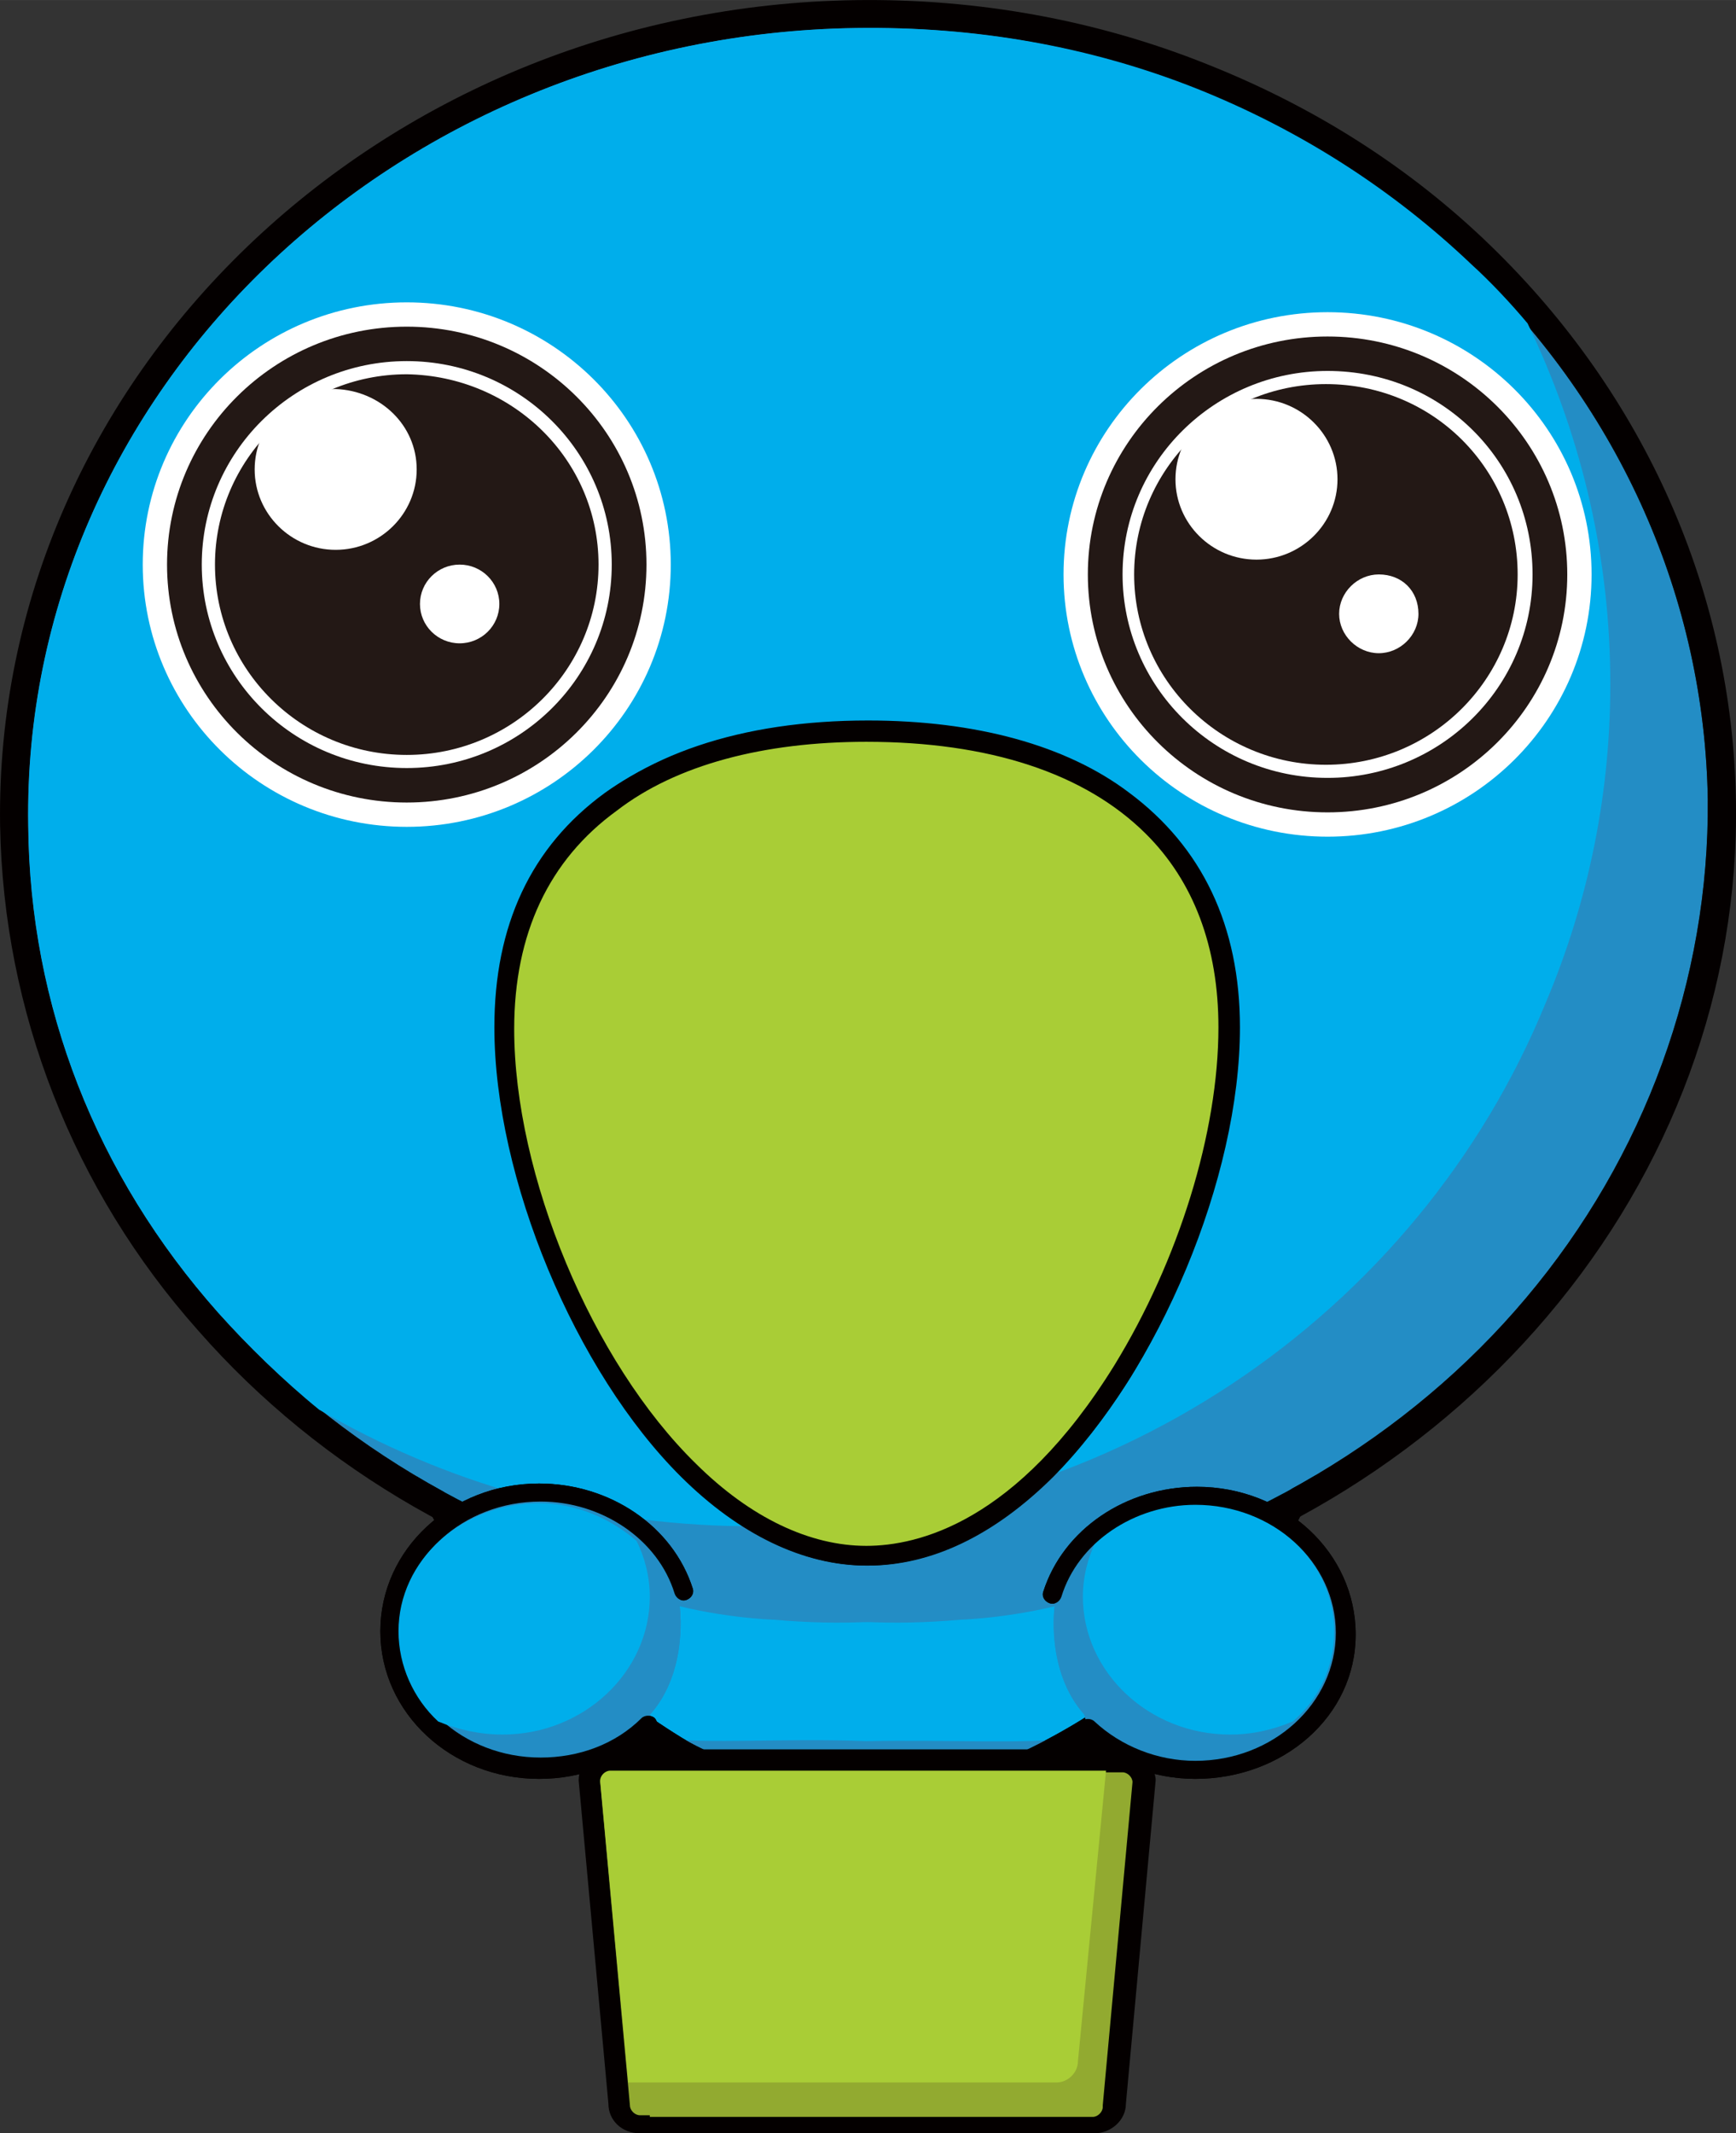 <svg width="36" height="44.229" viewBox="0 0 36 44.228" fill="none" xmlns="http://www.w3.org/2000/svg" xmlns:xlink="http://www.w3.org/1999/xlink">
	<rect x="0" y="0" width="36" height="44.228" fill="#333333" stroke="none"/>
	<desc>
			Created with Pixso.
	</desc>
	<defs/>
	<path id="Vector" d="M23.656 36.778L22.731 35.111L13.886 35.111L13.44 35.111L12.24 36.846L20.194 38.888L23.656 36.778Z" fill-rule="evenodd" fill="#040000"/>
	<path id="Vector" d="M20.194 39.092C20.159 39.092 20.159 39.092 20.125 39.092L12.172 37.05C12.103 37.017 12.035 36.982 12.035 36.915C12 36.846 12.035 36.778 12.069 36.71L13.303 35.009C13.337 34.941 13.406 34.907 13.475 34.907L22.765 34.907C22.833 34.907 22.902 34.941 22.936 35.009L23.862 36.676C23.93 36.778 23.896 36.915 23.793 36.948L20.297 39.058C20.262 39.092 20.228 39.092 20.194 39.092ZM12.583 36.71L20.159 38.649L23.382 36.71L22.628 35.35L13.577 35.35L12.583 36.71Z" fill-rule="evenodd" fill="#040000"/>
	<path id="Vector" d="M12.275 36.778L13.2 35.111L22.079 35.111L22.491 35.111L23.725 36.846L15.771 38.888L12.275 36.778Z" fill-rule="evenodd" fill="#040000"/>
	<path id="Vector" d="M15.771 39.092C15.737 39.092 15.703 39.092 15.668 39.058L12.172 36.948C12.069 36.88 12.035 36.778 12.103 36.676L13.029 35.009C13.063 34.941 13.132 34.907 13.2 34.907L22.491 34.907C22.559 34.907 22.628 34.941 22.662 35.009L23.896 36.71C23.93 36.778 23.93 36.846 23.93 36.915C23.896 36.982 23.862 37.017 23.793 37.05L15.84 39.092C15.806 39.092 15.806 39.092 15.771 39.092ZM12.583 36.71L15.806 38.649L23.382 36.71L22.388 35.35L13.337 35.35L12.583 36.71Z" fill-rule="evenodd" fill="#040000"/>
	<path id="Vector" d="M19.165 26.13C19.028 26.13 18.891 26.13 18.754 26.13C16.765 26.13 15.223 26.47 14.126 27.15C13.063 27.797 12.48 28.75 12.446 29.872C12.412 30.382 11.863 30.655 11.349 30.927C10.595 31.301 10.252 31.539 10.423 32.016C11.452 35.622 16.526 37.152 18.445 37.595C19.097 37.187 19.474 37.05 19.508 37.017C22.251 36.37 26.81 32.39 26.947 29.974C26.982 29.362 26.776 28.817 26.296 28.307C25.13 27.082 22.388 26.232 19.165 26.13Z" fill-rule="evenodd" fill="#00AEEB"/>
	<path id="Vector" d="M24.788 30.586C24.342 30.382 23.93 30.144 23.896 29.872C23.828 28.579 23.176 27.524 22.011 26.81C20.776 26.028 18.994 25.688 16.731 25.722C13.372 25.79 10.595 26.674 9.292 28.069C8.744 28.681 8.469 29.328 8.538 30.042C8.709 32.662 13.372 36.744 16.286 37.459C16.32 37.459 16.56 37.56 16.903 37.765C16.8 37.799 16.731 37.799 16.731 37.799C16.628 37.833 16.56 37.935 16.56 38.037C16.594 38.139 16.697 38.207 16.8 38.207C16.8 38.207 17.04 38.173 17.383 38.071C18 38.48 18.788 39.16 19.68 40.248C19.714 40.282 19.782 40.316 19.851 40.316C19.885 40.316 19.954 40.316 19.988 40.282C20.091 40.214 20.091 40.078 20.022 40.01C19.234 39.058 18.514 38.411 17.931 37.969C18.685 37.765 19.748 37.459 20.845 36.982C23.622 35.791 25.37 34.124 25.919 32.185C26.262 31.335 25.439 30.927 24.788 30.586Z" fill-rule="evenodd" fill="#040000"/>
	<path id="Vector" d="M19.885 40.316C19.817 40.316 19.782 40.282 19.714 40.248C18.822 39.193 18.034 38.513 17.417 38.071C17.04 38.139 16.834 38.207 16.834 38.207C16.731 38.241 16.628 38.139 16.594 38.037C16.56 37.935 16.663 37.833 16.765 37.798C16.765 37.798 16.834 37.798 16.937 37.765C16.56 37.56 16.354 37.459 16.32 37.459C13.372 36.778 8.709 32.662 8.572 30.042C8.538 29.328 8.778 28.681 9.326 28.069C10.629 26.674 13.406 25.789 16.765 25.721C19.028 25.653 20.776 26.027 22.045 26.81C23.21 27.524 23.862 28.579 23.93 29.872C23.93 30.144 24.376 30.382 24.822 30.586C25.473 30.926 26.262 31.301 25.953 32.185C25.404 34.124 23.622 35.791 20.879 36.982C19.782 37.459 18.72 37.765 17.965 37.969C18.548 38.411 19.268 39.057 20.057 40.01C20.125 40.112 20.125 40.214 20.022 40.282C19.954 40.316 19.919 40.316 19.885 40.316Z" fill-rule="evenodd" fill="#040000"/>
	<path id="Vector" d="M26.33 28.375C25.13 27.082 22.388 26.231 19.165 26.164C19.028 26.164 18.891 26.164 18.754 26.164C18.48 26.164 18.24 26.164 17.965 26.198C17.725 26.198 17.451 26.164 17.177 26.164C17.04 26.164 16.903 26.164 16.765 26.164C13.543 26.231 10.8 27.082 9.601 28.375C9.121 28.885 8.915 29.463 8.949 30.042C9.018 31.165 10.046 32.627 11.383 33.92C12.137 34.839 13.166 35.553 14.229 36.132C15.017 36.608 15.771 36.948 16.423 37.084C16.457 37.084 16.868 37.22 17.485 37.663C17.623 37.628 17.794 37.595 17.965 37.56C18.137 37.595 18.274 37.628 18.445 37.663C19.097 37.254 19.474 37.118 19.508 37.084C20.159 36.914 20.914 36.574 21.702 36.098C22.765 35.553 23.793 34.805 24.547 33.886C25.884 32.593 26.913 31.13 26.982 30.008C27.016 29.43 26.81 28.885 26.33 28.375Z" fill-rule="evenodd" fill="#00AEEB"/>
	<path id="Vector" d="M19.885 40.316C19.817 40.316 19.782 40.282 19.714 40.248C18.822 39.193 18.034 38.513 17.417 38.071C17.04 38.139 16.834 38.207 16.834 38.207C16.731 38.241 16.628 38.139 16.594 38.037C16.56 37.935 16.663 37.833 16.765 37.798C16.765 37.798 16.834 37.798 16.937 37.765C16.56 37.56 16.354 37.459 16.32 37.459C13.372 36.778 8.709 32.662 8.572 30.042C8.538 29.328 8.778 28.681 9.326 28.069C10.629 26.674 13.406 25.789 16.765 25.721C19.028 25.653 20.776 26.027 22.045 26.81C23.21 27.524 23.862 28.579 23.93 29.872C23.93 30.144 24.376 30.382 24.822 30.586C25.473 30.926 26.262 31.301 25.953 32.185C25.404 34.124 23.622 35.791 20.879 36.982C19.782 37.459 18.72 37.765 17.965 37.969C18.548 38.411 19.268 39.057 20.057 40.01C20.125 40.112 20.125 40.214 20.022 40.282C19.954 40.316 19.919 40.316 19.885 40.316ZM17.211 26.129C17.074 26.129 16.937 26.129 16.8 26.129C13.577 26.198 10.835 27.048 9.635 28.341C9.155 28.851 8.949 29.43 8.984 30.008C9.121 32.423 13.68 36.404 16.423 37.05C16.457 37.05 16.868 37.186 17.485 37.628C19.405 37.152 24.479 35.621 25.507 32.049C25.679 31.573 25.336 31.334 24.582 30.96C24.033 30.689 23.485 30.416 23.485 29.906C23.416 28.783 22.833 27.831 21.805 27.184C20.742 26.47 19.165 26.129 17.211 26.129Z" fill-rule="evenodd" fill="#040000"/>
	<path id="Vector" d="M17.965 36.098C16.251 36.03 14.709 36.166 13.612 36.03C13.817 36.166 14.023 36.098 14.229 36.2C15.017 36.676 15.771 36.915 16.423 37.084C16.457 37.084 16.868 37.221 17.485 37.663C17.623 37.629 17.794 37.595 17.965 37.56C18.137 37.595 18.274 37.629 18.445 37.663C19.097 37.254 19.474 37.119 19.508 37.084C20.159 36.915 20.914 36.676 21.702 36.2C21.908 36.098 22.113 36.132 22.319 36.03C21.222 36.166 19.714 36.064 17.965 36.098Z" fill-rule="evenodd" fill="#238DC5"/>
	<path id="Vector" d="M26.604 28.103C25.302 26.708 22.525 25.823 19.165 25.755C16.903 25.688 15.154 26.061 13.886 26.844C12.72 27.559 12.069 28.613 12 29.906C12 30.178 11.555 30.416 11.109 30.621C10.458 30.96 9.669 31.335 9.978 32.219C10.526 34.159 12.309 35.826 15.051 37.016C16.148 37.493 17.211 37.799 17.965 38.003C17.383 38.445 16.663 39.091 15.874 40.044C15.806 40.146 15.806 40.248 15.908 40.316C15.943 40.35 15.977 40.35 16.046 40.35C16.114 40.35 16.148 40.316 16.217 40.282C17.108 39.227 17.897 38.547 18.514 38.105C18.891 38.173 19.097 38.241 19.097 38.241C19.2 38.275 19.302 38.173 19.337 38.071C19.371 37.969 19.268 37.867 19.165 37.833C19.165 37.833 19.097 37.833 18.994 37.799C19.371 37.595 19.577 37.493 19.611 37.493C22.559 36.778 27.221 32.696 27.359 30.076C27.427 29.362 27.187 28.681 26.604 28.103ZM26.981 30.042C26.844 32.458 22.285 36.438 19.542 37.084C19.508 37.084 19.097 37.22 18.48 37.663C16.56 37.187 11.486 35.655 10.458 32.084C10.286 31.607 10.629 31.369 11.383 30.995C11.932 30.723 12.48 30.45 12.48 29.94C12.549 28.817 13.132 27.865 14.16 27.218C15.257 26.538 16.834 26.198 18.788 26.198C18.925 26.198 19.062 26.198 19.2 26.198C22.422 26.266 25.165 27.116 26.364 28.409C26.81 28.885 27.016 29.43 26.981 30.042Z" fill-rule="evenodd" fill="#040000"/>
	<path id="Vector" d="M19.885 40.316C19.817 40.316 19.782 40.283 19.714 40.248C18.822 39.194 18.034 38.514 17.417 38.071C17.04 38.139 16.834 38.208 16.834 38.208C16.731 38.241 16.628 38.139 16.594 38.037C16.56 37.935 16.663 37.833 16.765 37.799C16.765 37.799 16.834 37.799 16.937 37.765C16.56 37.561 16.354 37.459 16.32 37.459C13.372 36.778 8.709 32.662 8.572 30.043C8.538 29.328 8.778 28.682 9.326 28.069C10.629 26.674 13.406 25.79 16.765 25.722C19.028 25.654 20.776 26.028 22.045 26.811C23.21 27.525 23.862 28.58 23.93 29.872C23.93 30.145 24.376 30.382 24.822 30.587C25.473 30.927 26.262 31.301 25.953 32.185C25.404 34.125 23.622 35.792 20.879 36.982C19.782 37.459 18.72 37.765 17.965 37.969C18.548 38.412 19.268 39.058 20.057 40.01C20.125 40.112 20.125 40.214 20.022 40.283C19.954 40.316 19.919 40.316 19.885 40.316ZM17.211 26.13C17.074 26.13 16.937 26.13 16.8 26.13C13.577 26.198 10.835 27.048 9.635 28.341C9.155 28.852 8.949 29.43 8.984 30.008C9.121 32.424 13.68 36.404 16.423 37.051C16.457 37.051 16.868 37.187 17.485 37.629C19.405 37.153 24.479 35.622 25.507 32.049C25.679 31.573 25.336 31.335 24.582 30.961C24.033 30.689 23.485 30.416 23.485 29.906C23.416 28.784 22.833 27.831 21.805 27.185C20.742 26.47 19.165 26.13 17.211 26.13Z" fill-rule="evenodd" fill="#040000"/>
	<path id="Vector" d="M22.696 44.059L13.475 44.059C13.235 44.059 13.029 43.855 13.029 43.617L12.309 36.915C12.309 36.676 12.515 36.472 12.755 36.472L23.313 36.472C23.553 36.472 23.759 36.676 23.759 36.915L23.142 43.617C23.108 43.855 22.902 44.059 22.696 44.059Z" fill-rule="evenodd" fill="#92AA30"/>
	<path id="Vector" d="M23.279 36.268L23.21 36.268L12.72 36.268L12.652 36.268C12.309 36.268 12 36.54 12 36.914L12.617 43.616C12.617 43.956 12.892 44.228 13.269 44.228L13.475 44.228L22.491 44.228L22.696 44.228C23.039 44.228 23.348 43.956 23.348 43.616L23.965 36.914L23.965 36.88C23.93 36.574 23.656 36.268 23.279 36.268ZM13.475 43.854L13.269 43.854C13.166 43.854 13.063 43.752 13.063 43.65L12.446 36.948C12.446 36.846 12.549 36.744 12.652 36.744L12.72 36.744L23.21 36.744L23.279 36.744C23.382 36.744 23.485 36.846 23.485 36.948L22.868 43.65L22.868 43.684C22.868 43.786 22.765 43.888 22.662 43.888L22.456 43.888L13.475 43.888L13.475 43.854Z" fill-rule="evenodd" fill="#040000"/>
	<path id="Vector" d="M12.72 36.71L12.652 36.71C12.549 36.71 12.446 36.812 12.446 36.914L13.029 43.174L21.154 43.174L21.908 43.174C22.148 43.174 22.354 42.97 22.354 42.731L22.936 36.71L12.72 36.71Z" fill-rule="evenodd" fill="#A9CD36"/>
	<path id="Vector" d="M21.942 32.695C25.747 31.845 29.21 29.804 31.644 26.912C34.112 23.986 35.449 20.312 35.415 16.57C35.346 12.419 33.598 8.473 30.512 5.513C28.867 3.948 26.947 2.723 24.822 1.873C22.593 0.954 20.228 0.546 17.76 0.58C8.161 0.716 0.447 8.133 0.585 17.114C0.619 20.856 1.99 24.36 4.527 27.218C6.995 30.008 10.423 31.981 14.194 32.764L14.16 32.968L21.805 33.036C21.873 33.036 21.942 33.002 22.011 33.002L21.942 32.695Z" fill-rule="evenodd" fill="#238DC5"/>
	<path id="Vector" d="M14.092 33.308C10.183 32.525 6.652 30.484 4.116 27.592C1.51 24.666 0.07 20.959 0.002 17.114C-0.135 7.827 7.852 0.138 17.76 0.002C20.262 -0.032 22.731 0.41 25.027 1.329C27.256 2.213 29.244 3.472 30.924 5.105C34.112 8.201 35.929 12.283 35.998 16.604C36.066 20.482 34.661 24.258 32.09 27.286C29.553 30.28 26.022 32.39 22.079 33.274L21.942 32.696C25.747 31.845 29.21 29.804 31.644 26.912C34.112 23.986 35.449 20.312 35.415 16.57C35.346 12.419 33.598 8.473 30.512 5.513C28.867 3.948 26.947 2.724 24.822 1.873C22.593 0.955 20.228 0.546 17.76 0.58C8.161 0.716 0.447 8.133 0.585 17.114C0.619 20.856 1.99 24.36 4.527 27.218C6.995 30.008 10.423 31.981 14.194 32.764L14.092 33.308Z" fill-rule="evenodd" fill="#040000"/>
	<path id="Vector" d="M16.046 33.58C21.771 34.09 23.896 31.232 23.896 31.232L11.006 30.722C11.246 33.444 16.046 33.58 16.046 33.58Z" fill-rule="evenodd" fill="#238DC5"/>
	<path id="Vector" d="M12.069 31.232C12.069 31.232 14.194 34.09 19.919 33.58C19.919 33.58 24.719 33.444 24.959 30.722L12.069 31.232Z" fill-rule="evenodd" fill="#238DC5"/>
	<path id="Vector" d="M32.055 20.788C32.947 18.679 33.426 16.366 33.392 13.95C33.358 11.365 32.741 8.915 31.678 6.704C31.335 6.295 30.924 5.854 30.512 5.479C28.867 3.914 26.947 2.689 24.822 1.839C22.593 0.954 20.228 0.546 17.76 0.58C8.161 0.716 0.447 8.133 0.585 17.114C0.619 20.856 1.99 24.36 4.527 27.218C5.178 27.933 5.864 28.613 6.618 29.226C9.189 30.722 12.172 31.607 15.394 31.641C22.902 31.777 29.416 27.252 32.055 20.788Z" fill-rule="evenodd" fill="#00AEEB"/>
	<path id="Vector" d="M25.473 21.333C25.473 25.653 22.114 32.288 17.965 32.253C13.817 32.253 10.458 25.653 10.458 21.299C10.458 16.978 13.817 15.141 17.965 15.141C22.114 15.141 25.473 17.012 25.473 21.333Z" fill-rule="evenodd" fill="#A9CD36"/>
	<path id="Vector" d="M18 32.458C16.046 32.458 14.092 31.063 12.515 28.511C11.143 26.3 10.286 23.544 10.286 21.299C10.286 19.53 10.835 18.067 11.932 16.978C13.269 15.651 15.36 14.937 18 14.937C20.228 14.937 22.114 15.447 23.416 16.434C24.925 17.557 25.713 19.189 25.713 21.299C25.713 24.429 24.033 28.409 21.839 30.621C20.605 31.845 19.302 32.458 18 32.458ZM17.965 15.379C15.463 15.379 13.44 16.026 12.172 17.285C11.178 18.271 10.663 19.632 10.663 21.299C10.663 23.442 11.486 26.13 12.823 28.307C14.846 31.573 16.903 32.049 17.965 32.049C19.165 32.049 20.365 31.471 21.497 30.348C23.622 28.239 25.267 24.327 25.267 21.333C25.267 19.36 24.547 17.829 23.142 16.808C21.908 15.855 20.125 15.379 17.965 15.379Z" fill-rule="evenodd" fill="#040000"/>
	<path id="Vector" d="M10.458 21.332C10.458 25.653 13.817 32.287 17.965 32.253C22.113 32.253 25.473 25.653 25.473 21.298C25.473 16.977 22.113 15.141 17.965 15.141C13.817 15.141 10.458 17.012 10.458 21.332Z" fill-rule="evenodd" fill="#A9CD36"/>
	<path id="Vector" d="M17.965 32.458C16.663 32.458 15.326 31.811 14.126 30.62C11.932 28.443 10.252 24.428 10.252 21.298C10.252 19.189 11.006 17.556 12.549 16.434C13.886 15.481 15.771 14.971 17.965 14.971C20.605 14.971 22.696 15.685 24.033 17.012C25.13 18.101 25.679 19.529 25.679 21.332C25.679 23.544 24.822 26.299 23.451 28.545C21.873 31.062 19.919 32.458 17.965 32.458ZM10.663 21.332C10.663 24.36 12.275 28.239 14.434 30.348C15.566 31.471 16.8 32.049 17.965 32.049C19.028 32.049 21.085 31.573 23.108 28.307C24.445 26.129 25.267 23.476 25.267 21.298C25.267 19.631 24.753 18.27 23.759 17.284C22.491 16.025 20.502 15.379 17.965 15.379C15.84 15.379 14.023 15.855 12.789 16.808C11.383 17.829 10.663 19.359 10.663 21.332Z" fill-rule="evenodd" fill="#040000"/>
	<path id="Vector" d="M13.372 35.826C12.823 36.37 12.035 36.676 11.143 36.676C9.429 36.676 8.024 35.384 8.024 33.819C8.024 32.254 9.429 30.961 11.143 30.961C12.549 30.961 13.749 31.811 14.126 33.002L13.372 35.826Z" fill-rule="evenodd" fill="#238DC5"/>
	<path id="Vector" d="M11.178 36.88C9.361 36.88 7.887 35.52 7.887 33.819C7.887 32.118 9.361 30.757 11.178 30.757C12.652 30.757 13.954 31.642 14.366 32.934C14.4 33.036 14.332 33.138 14.229 33.172C14.126 33.206 14.023 33.138 13.989 33.036C13.646 31.914 12.48 31.131 11.212 31.131C9.601 31.131 8.298 32.322 8.298 33.785C8.298 35.248 9.601 36.438 11.212 36.438C12 36.438 12.755 36.166 13.303 35.622C13.372 35.554 13.509 35.554 13.577 35.622C13.646 35.69 13.646 35.826 13.577 35.894C12.892 36.574 12.069 36.88 11.178 36.88Z" fill-rule="evenodd" fill="#040000"/>
	<path id="Vector" d="M13.475 34.159L14.092 33.274C14.092 33.274 14.297 34.635 13.475 35.553L13.475 34.159Z" fill-rule="evenodd" fill="#238DC5"/>
	<path id="Vector" d="M22.559 35.825C23.108 36.37 23.896 36.676 24.787 36.676C26.502 36.676 27.907 35.383 27.907 33.818C27.907 32.253 26.502 30.96 24.787 30.96C23.382 30.96 22.182 31.811 21.805 33.002L22.559 35.825Z" fill-rule="evenodd" fill="#238DC5"/>
	<path id="Vector" d="M24.788 36.88C23.896 36.88 23.039 36.54 22.422 35.962C22.354 35.894 22.354 35.758 22.422 35.69C22.491 35.622 22.628 35.622 22.696 35.69C23.245 36.2 23.999 36.506 24.788 36.506C26.399 36.506 27.701 35.315 27.701 33.852C27.701 32.39 26.399 31.199 24.788 31.199C23.519 31.199 22.354 31.981 22.011 33.104C21.976 33.206 21.874 33.274 21.771 33.24C21.668 33.206 21.599 33.104 21.634 33.002C22.045 31.709 23.348 30.825 24.822 30.825C26.639 30.825 28.113 32.185 28.113 33.887C28.113 35.587 26.605 36.88 24.788 36.88Z" fill-rule="evenodd" fill="#040000"/>
	<path id="Vector" d="M22.491 34.159L21.874 33.274C21.874 33.274 21.668 34.635 22.491 35.553L22.491 34.159Z" fill-rule="evenodd" fill="#238DC5"/>
	<path id="Vector" d="M22.559 35.826C23.108 36.37 23.896 36.676 24.788 36.676C26.502 36.676 27.907 35.384 27.907 33.819C27.907 32.254 26.502 30.961 24.788 30.961C23.382 30.961 22.182 31.811 21.805 33.002L22.559 35.826Z" fill-rule="evenodd" fill="#238DC5"/>
	<path id="Vector" d="M27.667 33.818C27.667 32.355 26.364 31.165 24.753 31.165C23.965 31.165 23.245 31.471 22.731 31.947C22.559 32.287 22.456 32.695 22.456 33.103C22.456 34.669 23.828 35.961 25.507 35.961C25.987 35.961 26.399 35.859 26.81 35.69C27.359 35.213 27.667 34.566 27.667 33.818Z" fill-rule="evenodd" fill="#00AEEB"/>
	<path id="Vector" d="M24.788 36.88C23.896 36.88 23.039 36.54 22.422 35.961C22.354 35.893 22.354 35.757 22.422 35.689C22.491 35.621 22.628 35.621 22.696 35.689C23.245 36.2 23.999 36.506 24.788 36.506C26.399 36.506 27.701 35.315 27.701 33.852C27.701 32.389 26.399 31.198 24.788 31.198C23.519 31.198 22.354 31.981 22.011 33.103C21.976 33.206 21.874 33.274 21.771 33.24C21.668 33.206 21.599 33.103 21.634 33.002C22.045 31.709 23.348 30.824 24.822 30.824C26.639 30.824 28.113 32.185 28.113 33.886C28.113 35.587 26.605 36.88 24.788 36.88Z" fill-rule="evenodd" fill="#040000"/>
	<path id="Vector" d="M22.491 34.159L21.873 33.274C21.873 33.274 21.668 34.635 22.491 35.553L22.491 34.159Z" fill-rule="evenodd" fill="#238DC5"/>
	<path id="Vector" d="M13.406 35.825C12.857 36.37 12.069 36.676 11.178 36.676C9.464 36.676 8.058 35.383 8.058 33.818C8.058 32.253 9.464 30.96 11.178 30.96C12.583 30.96 13.783 31.811 14.16 33.002L13.406 35.825Z" fill-rule="evenodd" fill="#238DC5"/>
	<path id="Vector" d="M11.178 36.88C9.361 36.88 7.887 35.519 7.887 33.818C7.887 32.117 9.361 30.756 11.178 30.756C12.652 30.756 13.954 31.641 14.366 32.934C14.4 33.036 14.332 33.138 14.229 33.172C14.126 33.206 14.023 33.138 13.989 33.036C13.646 31.913 12.48 31.13 11.212 31.13C9.601 31.13 8.298 32.321 8.298 33.784C8.298 35.247 9.601 36.438 11.212 36.438C12 36.438 12.755 36.166 13.303 35.621C13.372 35.553 13.509 35.553 13.577 35.621C13.646 35.69 13.646 35.825 13.577 35.894C12.892 36.574 12.069 36.88 11.178 36.88Z" fill-rule="evenodd" fill="#040000"/>
	<path id="Vector" d="M10.424 35.961C12.103 35.961 13.475 34.669 13.475 33.103C13.475 32.695 13.372 32.287 13.2 31.947C12.652 31.471 11.932 31.165 11.178 31.165C9.566 31.165 8.264 32.355 8.264 33.818C8.264 34.533 8.572 35.213 9.086 35.69C9.498 35.859 9.944 35.961 10.424 35.961Z" fill-rule="evenodd" fill="#00AEEB"/>
	<path id="Vector" d="M13.475 34.159L14.092 33.274C14.092 33.274 14.297 34.635 13.475 35.553L13.475 34.159Z" fill-rule="evenodd" fill="#238DC5"/>
	<path id="Vector" d="M27.53 16.842C30.275 16.842 32.501 14.633 32.501 11.909C32.501 9.185 30.275 6.976 27.53 6.976C24.785 6.976 22.559 9.185 22.559 11.909C22.559 14.633 24.785 16.842 27.53 16.842Z" fill-rule="evenodd" fill="#231815"/>
	<path id="Vector" d="M27.53 16.842C24.785 16.842 22.559 14.633 22.559 11.909C22.559 9.185 24.785 6.976 27.53 6.976C30.275 6.976 32.501 9.185 32.501 11.909C32.501 14.633 30.275 16.842 27.53 16.842Z" stroke="#FFFFFF" stroke-width="0.672"/>
	<path id="Vector" d="M32.501 11.909C32.501 14.633 30.275 16.842 27.53 16.842C24.785 16.842 22.559 14.633 22.559 11.909C22.559 9.185 24.785 6.976 27.53 6.976C30.275 6.976 32.501 9.185 32.501 11.909Z" fill-rule="evenodd" fill="#231815"/>
	<path id="Vector" d="M27.53 16.842C24.785 16.842 22.559 14.633 22.559 11.909C22.559 9.185 24.785 6.976 27.53 6.976C30.275 6.976 32.501 9.185 32.501 11.909C32.501 14.633 30.275 16.842 27.53 16.842Z" stroke="#FFFFFF" stroke-width="1.008"/>
	<path id="Vector" d="M32.501 11.909C32.501 14.633 30.275 16.842 27.53 16.842C24.785 16.842 22.559 14.633 22.559 11.909C22.559 9.185 24.785 6.976 27.53 6.976C30.275 6.976 32.501 9.185 32.501 11.909Z" fill-rule="evenodd" fill="#231815"/>
	<path id="Vector" d="M31.781 11.909C31.781 14.256 29.861 16.127 27.53 16.127C25.165 16.127 23.279 14.222 23.279 11.909C23.279 9.562 25.199 7.69 27.53 7.69C29.895 7.69 31.781 9.562 31.781 11.909Z" fill-rule="evenodd" fill="#FFFFFF"/>
	<path id="Vector" d="M31.472 11.909C31.472 14.086 29.69 15.855 27.496 15.855C25.302 15.855 23.519 14.086 23.519 11.909C23.519 9.732 25.302 7.963 27.496 7.963C29.724 7.963 31.472 9.732 31.472 11.909Z" fill-rule="evenodd" fill="#231815"/>
	<path id="Vector" d="M27.736 9.936C27.736 10.854 26.981 11.602 26.056 11.602C25.13 11.602 24.376 10.854 24.376 9.936C24.376 9.017 25.13 8.269 26.056 8.269C26.981 8.269 27.736 9.017 27.736 9.936Z" fill-rule="evenodd" fill="#FFFFFF"/>
	<path id="Vector" d="M29.415 12.726C29.415 13.168 29.038 13.542 28.593 13.542C28.147 13.542 27.77 13.168 27.77 12.726C27.77 12.283 28.147 11.909 28.593 11.909C29.073 11.909 29.415 12.249 29.415 12.726Z" fill-rule="evenodd" fill="#FFFFFF"/>
	<path id="Vector" d="M8.435 16.638C11.18 16.638 13.406 14.429 13.406 11.705C13.406 8.98 11.18 6.772 8.435 6.772C5.69 6.772 3.464 8.98 3.464 11.705C3.464 14.429 5.69 16.638 8.435 16.638Z" fill-rule="evenodd" fill="#231815"/>
	<path id="Vector" d="M8.435 16.638C5.69 16.638 3.464 14.429 3.464 11.705C3.464 8.98 5.69 6.772 8.435 6.772C11.18 6.772 13.406 8.98 13.406 11.705C13.406 14.429 11.18 16.638 8.435 16.638Z" stroke="#FFFFFF" stroke-width="0.672"/>
	<path id="Vector" d="M13.406 11.705C13.406 14.429 11.18 16.638 8.435 16.638C5.69 16.638 3.464 14.429 3.464 11.705C3.464 8.98 5.69 6.772 8.435 6.772C11.18 6.772 13.406 8.98 13.406 11.705Z" fill-rule="evenodd" fill="#231815"/>
	<path id="Vector" d="M8.435 16.638C5.69 16.638 3.464 14.429 3.464 11.705C3.464 8.98 5.69 6.772 8.435 6.772C11.18 6.772 13.406 8.98 13.406 11.705C13.406 14.429 11.18 16.638 8.435 16.638Z" stroke="#FFFFFF" stroke-width="1.008"/>
	<path id="Vector" d="M13.406 11.705C13.406 14.429 11.18 16.638 8.435 16.638C5.69 16.638 3.464 14.429 3.464 11.705C3.464 8.98 5.69 6.772 8.435 6.772C11.18 6.772 13.406 8.98 13.406 11.705Z" fill-rule="evenodd" fill="#231815"/>
	<path id="Vector" d="M12.686 11.705C12.686 14.035 10.783 15.923 8.435 15.923C6.087 15.923 4.184 14.035 4.184 11.705C4.184 9.375 6.087 7.486 8.435 7.486C10.783 7.486 12.686 9.375 12.686 11.705Z" fill-rule="evenodd" fill="#FFFFFF"/>
	<path id="Vector" d="M12.412 11.705C12.412 13.882 10.629 15.651 8.435 15.651C6.241 15.651 4.458 13.882 4.458 11.705C4.458 9.528 6.241 7.759 8.435 7.759C10.629 7.793 12.412 9.528 12.412 11.705Z" fill-rule="evenodd" fill="#231815"/>
	<path id="Vector" d="M8.641 9.732C8.641 10.65 7.887 11.399 6.961 11.399C6.035 11.399 5.281 10.65 5.281 9.732C5.281 8.813 6.035 8.065 6.961 8.065C7.887 8.099 8.641 8.813 8.641 9.732Z" fill-rule="evenodd" fill="#FFFFFF"/>
	<path id="Vector" d="M10.355 12.521C10.355 12.972 9.986 13.337 9.532 13.337C9.078 13.337 8.709 12.972 8.709 12.521C8.709 12.07 9.078 11.705 9.532 11.705C9.986 11.705 10.355 12.07 10.355 12.521Z" fill-rule="evenodd" fill="#FFFFFF"/>
</svg>
